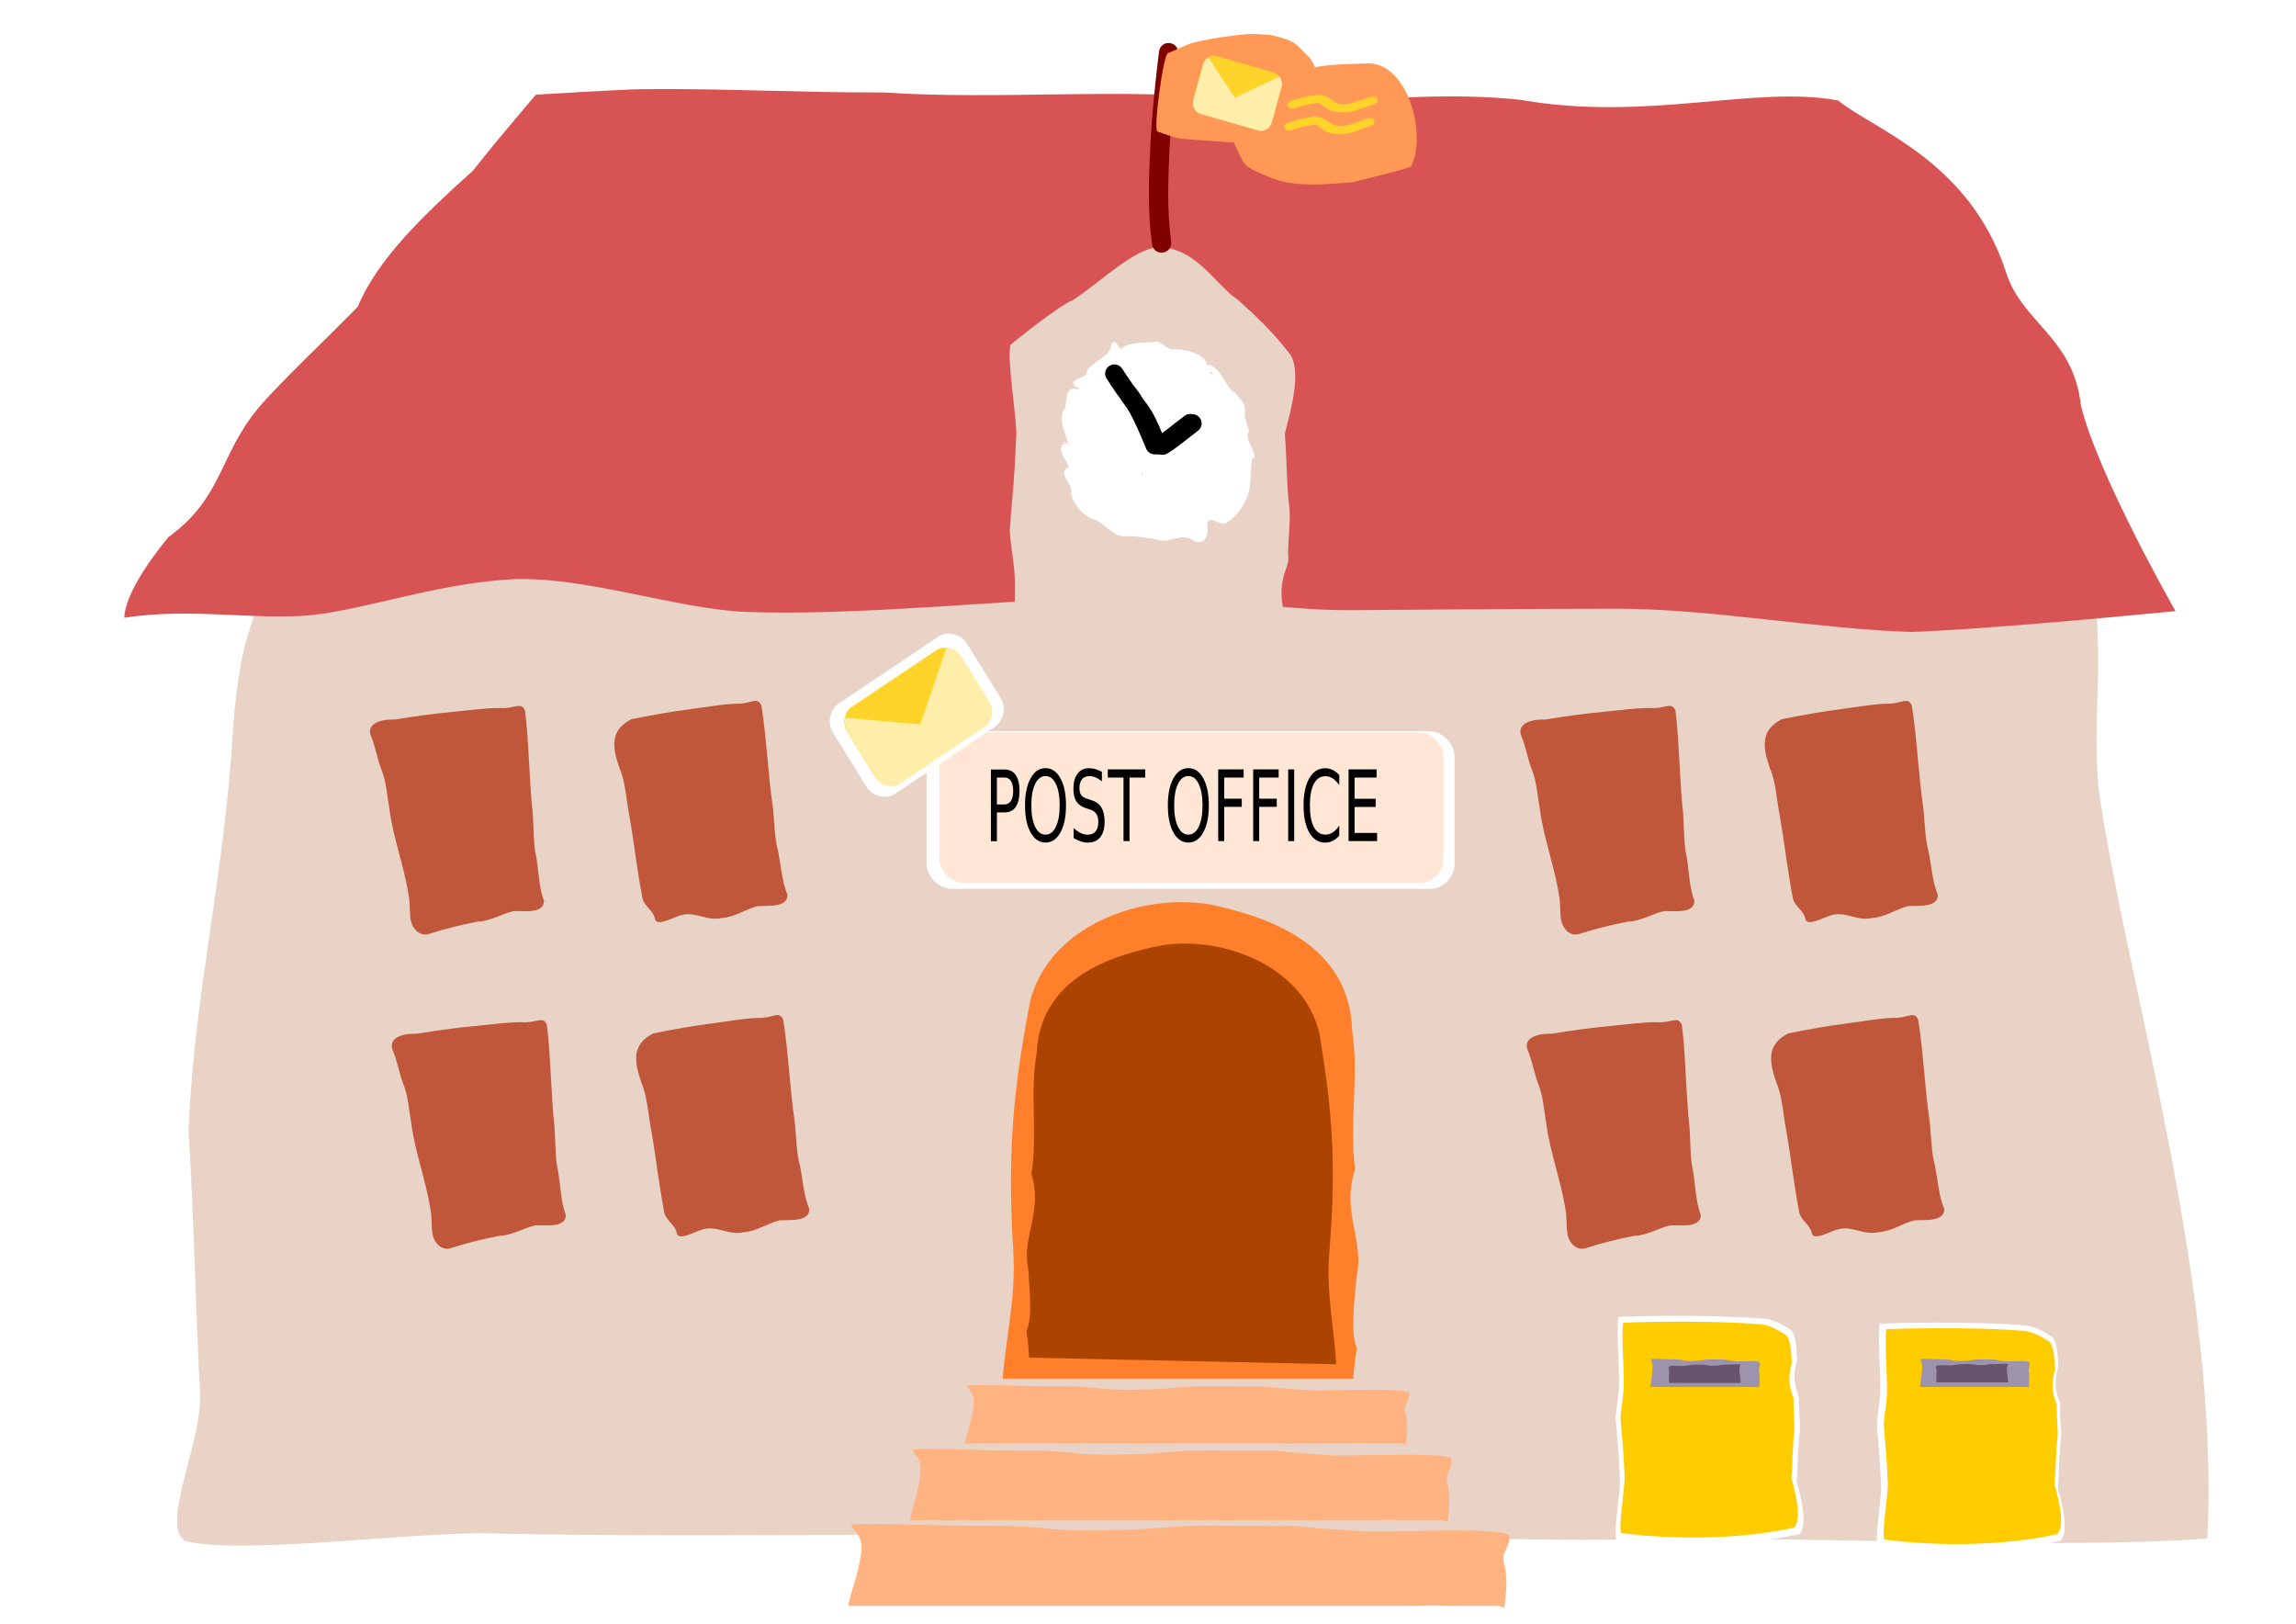 <?xml version="1.0" encoding="UTF-8"?>
<svg width="297mm" height="210mm" version="1.1" viewBox="0 0 1052.4 744.09" xmlns="http://www.w3.org/2000/svg" xmlns:osb="http://www.openswatchbook.org/uri/2009/osb" xmlns:xlink="http://www.w3.org/1999/xlink">
<defs>
<filter id="b" color-interpolation-filters="sRGB">
<feTurbulence baseFrequency="0.013 0.013" numOctaves="5" result="turbulence" seed="1"/>
<feDisplacementMap in="SourceGraphic" in2="turbulence" scale="5.1" xChannelSelector="R" yChannelSelector="G"/>
</filter>
<filter id="a" color-interpolation-filters="sRGB">
<feTurbulence baseFrequency="0.013 0.013" numOctaves="5" result="turbulence" seed="1"/>
<feDisplacementMap in="SourceGraphic" in2="turbulence" scale="5.1" xChannelSelector="R" yChannelSelector="G"/>
</filter>
<filter id="c" color-interpolation-filters="sRGB">
<feTurbulence baseFrequency="0.013 0.013" numOctaves="5" result="turbulence" seed="1"/>
<feDisplacementMap in="SourceGraphic" in2="turbulence" scale="12.2" xChannelSelector="R" yChannelSelector="G"/>
</filter>
<filter id="g" color-interpolation-filters="sRGB">
<feTurbulence baseFrequency="0.013 0.013" numOctaves="5" result="turbulence" seed="1"/>
<feDisplacementMap in="SourceGraphic" in2="turbulence" scale="12.2" xChannelSelector="R" yChannelSelector="G"/>
</filter>
<filter id="f" color-interpolation-filters="sRGB">
<feTurbulence baseFrequency="0.013 0.013" numOctaves="5" result="turbulence" seed="1"/>
<feDisplacementMap in="SourceGraphic" in2="turbulence" scale="8.2" xChannelSelector="R" yChannelSelector="G"/>
</filter>
<filter id="e" color-interpolation-filters="sRGB">
<feTurbulence baseFrequency="0.013 0.013" numOctaves="5" result="turbulence" seed="1"/>
<feDisplacementMap in="SourceGraphic" in2="turbulence" scale="8.2" xChannelSelector="R" yChannelSelector="G"/>
</filter>
<filter id="d" color-interpolation-filters="sRGB">
<feTurbulence baseFrequency="0.013 0.013" numOctaves="5" result="turbulence" seed="1"/>
<feDisplacementMap in="SourceGraphic" in2="turbulence" scale="8.2" xChannelSelector="R" yChannelSelector="G"/>
</filter>
</defs>
<g transform="translate(0 -308.27)">
<path d="m248.26 568.58c-72.146 0.331-132.87-48.99-141.36 73.042-4.192 70.2-18.129 122.73-20.492 185.1 2.611 40.371 3.17 81.879 5.426 122.18-0.788 24.182-17.822 57.959-7.162 65.572 29.184 6.901 113.04-5.585 147-3.271 126.07 2.083 236.48-1.862 356.21 2.418 47.251-2.675 110.09 1.214 157.43 0.131 73.582-1.916 196.43 4.901 266.45-0.443 6.03-117.18-37.619-256.71-49.961-344.27-2.392-32.219 1.316-45.337-0.693-77.372-11.988-21.594-106.31-5.701-123.66-8.329-25.089 5.521-63.905-0.786-93.23-5.572-24.034-1.555-42.769-10.862-64.324-7.765-34.974 0.419-77.339-2.515-113.18-1.212-41.824 1.401-74.21 13.078-114.86 12.046-20.773 2.458-52.519 1.956-80.98-1.721-41.36-11.304-84.714-10.255-122.62-10.526z" fill="#e9d3c6"/>
<g transform="matrix(-1.327 0 0 1.327 1065.5 -550.16)">
<path d="m580.52 677.67c-30.217-0.242-52.852 1.221-82.945 1.143-39.672 2.717-82.646-1.801-121.71 2.404-34.759 2.671-64.326-3.529-98.225 0.162-43.647 7.659-80.855-5.171-109.55 0.185-12.749 10.316-45.627 20.837-58.173 59.653-5.582 17.269-23.204 22.098-25.795 45.902-6.05 24.308-32.631 70.812-32.631 70.812s62.912 6.25 91.38 7.206c32.295-1.022 69.321-8.052 101.59-8.022 32.66 0.03 63.659 0.292 92.055 0.494 24.494 0.175 56.739-5.764 75.228-5.208 46.383 1.964 97.477 7.273 133.71 5.794 24.309-0.992 57.6-13.037 82.539-11.139 25.808 1.726 52.051 11.299 69.667 12.462 19.397 1.28 40.076-2.717 62.352 0.707-0.252-7.559-8.078-19.167-15.217-27.818-18.892-13.75-17.452-28.198-31.062-44.578-6.888-8.29-23.53-23.863-34.396-35.062-6.894-16.613-23.015-31.889-39.779-46.961-8.426-10.773-21.739-26.228-21.739-26.228s-30.073-1.881-37.299-1.907z" fill="#d85454"/>
</g>
<path d="m567.42 445.66c-10.898-7.324-18.666-23.581-36.19-24.143-11.358 0.382-27.572 16.699-39.443 24.236-6.26 2.479-26.39 18.585-28.567 20.488-2.039 5.24 3.324 36.407 2.559 42.517-1.014 22.697-1.35 21.202-2.96 42.753 0.591 8.514 2.225 15.01 2.368 23.536 0.288 13.254-1.778 33.756-0.514 46.378 32.92 1.341 72.292-6.215 96.948-8.247 9.065-0.361 12.74 0.336 21.752 0.044 6.111-2.112 5.172-18.061 5.97-21.18-1.467-4.53-2.77-12.575-1.325-17.846 0.519-4.324 3.199-7.678 2.401-11.566 9.8e-4 -6.299 0.97-13.921 0.725-20.378-1.585-13.102-1.157-22.55-2.237-35.288 3.244-11.986 7.739-29.566 2.119-36.727-8.649-11.018-15.295-17.04-23.606-24.579z" fill="#e9d3c6"/>
<g transform="matrix(1.196 0 0 1.196 -374.1 -84.879)" fill="#fff">
<g transform="translate(536.33 94.751)">
<path d="m223.84 409.53c-0.896-1.917-6.609-2.111-5.642-1.316 2.779-2.065 3.251-4.495 2.802-7.786 2.298-2.331 1.611-7.411-2.519-5.806-3.402-0.307 0.738-3.171 2.508-1.69 3.925 1.29 1.399 5.065 0.131 7.211 0.863 1.793 3.491 1.393 0.405 0.847-4.46-0.391 0.277 6.799 2.704 4.207-2.011-0.538-6.02 1.855-1.843 1.383 1.05 1.078 1.859 3.615 1.52 0.523-1.497-2.019-0.796-2.551 1.091-1.307 1.512 0.428 3.601-2.873 1.041-2.087-0.758-4.786-7.67-1.152-10.088-0.709-0.818 3.235 5.341 3.536 4.082-0.049 2.268-1.723 3.523 1.147 0.544 1.256-2.758 2.749-1.889 7.826-5.979 9.373-1.241 0.965-0.109 4.779-0.287 1.812-1.686-1.73-3.047-4.679 0.292-5.199 0.897-3.005-2.547-8.014 1.192-8.759-2.737-1.626-2e-3 2.941-0.284 1.275-1.491-1.6-0.49-4.838-3.781-4.14-1.481-1.414 6.067-0.499 3.534 1.534 0.473-2.483-2.843 4.251-0.181 0.892 3.183-0.518-1.145 4.081 0.43 1.204 3.686-1.27 3.348 6.029-5.7e-4 2.091-1.35-1.022-4.395-4.819-0.937-4.943 1.353-4.626-6.648-3.78-4.018 0.441 2.083 0.549 5.254 0.057 3.906 3.46 0.555-1.535 0.74-6.529-0.578-2.414-1.691 3.007-2.667-0.478-2.049-0.267-1.625 4.047 2.834 7.582 6.45 8.164 5.366-0.738 1.836-8.429-2.68-6.971-1.996-1.401-0.072-1.486 1.315-0.824 1.142-1.889 3.254-4.598 5.546-4.417-2.807 0.941 3.343-1.793-0.125-2.131-5.346-0.296-10.28-2.715-15.352-4.224-6.384-2.281-12.619-4.99-18.605-8.175-2.829-3.598 5.657-2.478 4.725-6.25 2.842-3.635 8.609-4.905 9.426-10.034 2.073-3.1 2.395 4.181 4.75 1.016 3.886-1.911 8.297-1.247 12.443-1.879 2.805 0.528 4.137 3.491 7.518 2.899 3.705 0.229 7.51 1.132 10.415 3.485 1.969 1.891 1.371 6.92 4.982 6.592-2.513 0.695-0.669-2.03-2.825-1.085-3.846-1.043-0.977-4.465 1.657-2.157 3.832 2.361 4.445 7.585 8.359 9.91 6.833 7.671 1.361 4.752 5.421 14.711-2.969 1.931 4.547 10.123 1.034 10.574-0.838 6.973-0.172 8.95-1.647 14.293-1.708 3.963-4.372 7.996-8.175 10.244-2.807 1.538-6.89-4.143-7.45 1.28 1.132 3.835-1.657 8.006-5.638 5.193-4.35-2.659-8.594 1.393-13.173 0.016-4.579-1.051-9.186-1.435-13.875-1.401-4.557-0.877-6.906-5.833-11.76-6.721-3.641-2.025-6.766-5.503-7.664-9.652 1.22-3.465-5.754-7.796-0.868-10.082-0.703-2.887-5.711-7.671-0.896-9.344-1.367-0.509-3.707 0.41-1.037-0.401 1.694-0.091 2.17 3.445 1.629 0.41-1.131-4.43-4.166-9.447-0.912-13.715 0.27-3.302 0.117-8.191 4.658-6.753 3.737-1.397 1.654-8.443 6.39-8.123 4.062 2.366 8.705-3.179 12.251 0.34 4.455 6.315 7.767 13.366 11.175 20.281 1.905 4.358 4.024 8.843 4.707 13.54l-0.165 0.354-2e-5 3e-5z"/>
<path d="m239.11 397.34c-2.257 0.971 1.298 3.141 1.162 0.426-0.3-0.302-0.737-0.471-1.162-0.426zm-11.244 14.695c-1.346 3.147 1.94-0.075 0 0z"/>
<path d="m200.51 400.8c1.579-2.3 5.578-5.259 2.062-7.488 1.146-1.677 4.571-2.452 5.696-2.679 1.951 1.857 5.443 1.742 3.992-1.741 0.791-5.556 6.924-2.676 8.562 0.673 6.905 6.006 13.26 12.646 18.955 19.81 2.2 5.08 7.168-6.497 3.639-4.491-0.689 2.069 2.831 1.63 0.04 2.816-3.317 2.327-3.614 7.328-4.828 10.15-6.219 0.874-11.59-3.14-17.217-5.054-7.262-3.244-14.898-6.416-20.875-11.715l-0.025-0.282z"/>
</g>
<path d="m752.1 498.2c2.111-2.081 1.231-0.828 2.456-3.716 0.33-0.778 0.681-1.546 0.996-2.33 0.308-0.766 0.343-1.684 0.873-2.317 5.054-6.023 0.159 2.316 2.886-2.636 0.571 0.193 2.431-2.058 2.574-2.029 0.583 0.115 0.67 1.367 1.256 1.266 0.709-0.121 1.918-1.31 1.318-1.707-0.694-0.459-1.495 0.731-2.242 1.096-0.418-1.718-0.358-0.216 0.632-1.137 0.304-0.283 0.222-0.944 0.612-1.084 0.544-0.196 1.152 0.373 1.715 0.247 0.994-0.222 0.83-1.539 0.884-2.148 0.24-0.623 1.159-0.409 1.472-0.889 0.13-0.2-0.211-0.462-0.166-0.696 0.011-0.059 1.561 0.451 0.581-0.861-0.381-0.662-0.284-0.246 0.734-1.05 0.065-0.236 3.398 0.682 3.333 0.917 0.017 0.679 0.071 0.284-0.361 1.138 0.245 0.335 0.609 0.61 0.736 1.005 0.06 0.186-0.233 0.341-0.238 0.537-0.028 0.965 0.697 1.762-0.549 2.289-2.27 0.96-0.394-1.171-1.926 1.025-0.278 3.245 0.483-0.642-2.318 0.629-0.51 0.232 0.311 1.223-0.012 1.681-0.245 0.347-0.932-0.125-1.268 0.135-0.544 0.421-0.032 1.617-0.989 1.81-1.061 0.017-2.136-0.125-3.182 0.052-0.17 0.029-0.278 0.554-0.113 0.504 0.509-0.152 0.982-0.474 1.335-0.87 0.14-0.157-0.169-0.753 3e-3 -0.631 0.498 0.35-0.053 1.45 0.522 1.75-0.987 0.013-3.623-0.485-4.032 1.338-0.217 0.966 0.884 1.972 0.578 2.914-0.279 0.86-1.683 0.923-2.087 1.732-0.365 0.731-3e-3 1.635-4e-3 2.453-0.355 0.629-0.71 1.257-1.065 1.886-0.163 0.35-5.109-1.955-4.946-2.305z"/>
<path d="m757.52 499.34c3.603-2.186 6.755-4.998 10.136-7.491l1.24-0.969 0.873 0.08-1.244 0.971c-3.386 2.485-6.532 5.301-10.128 7.496l-0.877-0.086z" stroke="#000" stroke-linejoin="round" stroke-width="7.079"/>
<path d="m755.34 499.29c-2.943-7.053-6.241-15.058-10.26-19.852-1.769-2.174-4.139-6.073-5.204-7.552 0.882 1.51 7.455 10.935 8.533 12.315 3.804 4.57 5.667 10.057 7.815 15.054l-0.884 0.036z" stroke="#000" stroke-linejoin="round" stroke-width="7.079"/>
</g>
<path d="m403.8 1059.5c-0.223-0.647-0.19-1.486 0-2.457v2.457z" fill="#ffe6d5"/>
<path d="m689.4 1045.3c-0.55-0.631-1.698-1.065-3.034-1.065h-23.754c-3.871-0.303-8.131-0.306-12.367 0h-68.256c-0.785-0.016-1.56-0.016-2.323 0h-189.98c-0.322 0-0.632 0.027-0.927 0.073 1.647-7.938 4.879-15.408 6.008-24.766 1.559-11.093-10.491-12.665-0.674-12.73l2.136-0.2c8.133-0.054 35.055 0.814 46.041 0.789 12.739 0.046 27.308-0.13 41.207 1.75 9.564 0.611 20.232 0.695 27.213 0.286 13.659 0.172 24.543-1.77 38.598-2.002 12.043-0.217 26.279 0.271 38.032 0.201 7.244-0.515 13.539 1.032 21.616 1.291 9.854 0.795 22.899 1.844 31.33 0.926 5.831 0.437 47.49-1.604 51.519 1.986 0.675 5.325-3.418 6.904-2.614 12.26 1.867 5.352 1.529 13.398 0.233 21.201z" fill="#ffb380" filter="url(#f)"/>
<path d="m854.17 1068.5c-0.219 1.729 2.447-1.647 0 0z" fill="#c1573a" fill-rule="evenodd"/>
<path d="m817.7 1119.2-7e-3 0.01z" fill="#c1573a" fill-rule="evenodd"/>
<path d="m906.53 1119.3c0.687 0.311-0.77 0.322 0 0z" fill="#c1573a" fill-rule="evenodd"/>
<path d="m899.21 1233.3c0.2 0.54-1.024-0.423 0 0z" fill="#c1573a" fill-rule="evenodd"/>
<path d="m900.46 1233.6c1.242 0.017-1.011 0.901 0 0z" fill="#c1573a" fill-rule="evenodd"/>
<path d="m897.34 1236.1 0.036 0.037z" fill="#c1573a" fill-rule="evenodd"/>
<path d="m897.13 1236.4c0.923-0.142-0.358 0.798 0 0z" fill="#c1573a" fill-rule="evenodd"/>
<path d="m897.92 1241.4-0.247 0.067z" fill="#c1573a" fill-rule="evenodd"/>
<path d="m892.14 1241.9c-2.483-1.605-0.649 1.5 0 0z" fill="#c1573a" fill-rule="evenodd"/>
<path d="m196.53 736.28c-4.411 1.353-7.77-2.872-8.313-6.557-0.593-3.74-0.132-7.576-0.94-11.313-2.052-13.239-6.987-25.882-8.747-39.183-1.124-6.249-1.372-12.683-3.833-18.634-1.882-4.992-2.628-10.29-4.751-15.199-2.206-6.243 6.215-7.62 10.947-7.377 9.096-1.477 18.255-2.765 27.452-3.611 6.861-0.626 13.718-1.657 20.607-1.692 6.914 0.618 9.84-3.228 11.709 1.225 1.767 13.543 1.919 32.846 3.47 46.428 0.455 4.713 0.32 15.71 1.621 20.221 1.076 6.023 1.265 14.669 3.615 20.468-0.067 6-8.906 4.66-13.782 4.729-5.653 1.172-10.633 4.634-16.537 4.818-7.619 1.433-15.141 3.345-22.516 5.678z" fill="#c1573a" fill-rule="evenodd"/>
<path d="m311.23 727.96c-4.357 1.518-10.378 4.92-11.059 1.257-0.733-3.716-4.704-5.426-5.651-9.131-2.546-13.153-3.667-24.17-5.925-37.395-1.358-6.202-1.843-16.194-4.526-22.049-3.426-9.838-4.671-17.626 5.345-22.792 9.034-1.817 18.138-3.447 27.297-4.638 6.832-0.882 13.647-2.17 20.529-2.463 6.933 0.358 9.712-3.595 11.746 0.785 2.273 13.467 3.149 32.751 5.207 46.265 0.631 4.692 0.909 15.687 2.377 20.146 1.301 5.979 1.814 14.612 4.379 20.318 0.158 5.998-8.725 4.991-13.595 5.243-5.605 1.383-10.452 5.03-16.345 5.434-7.56 1.718-12.499-3.588-19.782-0.98z" fill="#c1573a" fill-rule="evenodd"/>
<rect x="2397.1" y="1143.8" width="234.29" height="351.43" ry="19.276" fill-opacity="0"/>
<path d="m540.68 721.71c-28.022 0.382-60.418 14.822-68.516 45.26-6.631 35.753-10.842 64.372-7.701 114.87 1.308 20.105-3.361 39.247-4.883 58.213h160.7c0.265-3.752 0.69-8.099 1.69-13.982-3.296-6.718-0.884-23.654-0.17-32.885 3.87-16.224-7.25-29.206-0.648-49.256-2.904-20.054 1.907-42.474-1.377-63.273-1.037-41.009-41.207-52.61-64.158-57.719-4.707-0.881-9.746-1.294-14.936-1.223z" fill="#ff7f2a"/>
<path d="m663.4 1005.9c-0.451-0.549-1.391-0.926-2.486-0.926h-19.466c-3.172-0.264-6.663-0.266-10.134 0h-55.933c-0.643-0.014-1.278-0.014-1.903 0h-155.68c-0.264 0-0.518 0.024-0.759 0.063 1.35-6.902 3.998-13.397 4.924-21.533 1.278-9.645-8.597-11.012-0.552-11.068l1.75-0.174c6.665-0.047 28.726 0.708 37.729 0.686 10.439 0.04 22.378-0.113 33.768 1.521 7.837 0.531 16.58 0.604 22.3 0.249 11.193 0.149 20.112-1.538 31.63-1.741 9.869-0.188 21.535 0.236 31.166 0.175 5.936-0.448 11.095 0.897 17.713 1.122 8.075 0.692 18.765 1.603 25.674 0.805 4.779 0.38 38.916-1.395 42.218 1.726 0.553 4.63-2.801 6.003-2.142 10.66 1.53 4.653 1.253 11.649 0.191 18.433z" fill="#ffb380" filter="url(#e)"/>
<path d="m644.27 970.53c-0.369-0.45-1.141-0.759-2.038-0.759h-15.959c-2.6-0.216-5.463-0.218-8.308 0h-45.856c-0.527-0.011-1.048-0.011-1.56 0h-127.64c-0.216 0-0.425 0.02-0.623 0.052 1.107-5.658 3.278-10.983 4.037-17.653 1.048-7.907-7.048-9.028-0.453-9.074l1.435-0.143c5.464-0.038 23.551 0.58 30.931 0.562 8.559 0.033 18.346-0.092 27.684 1.247 6.425 0.436 13.592 0.495 18.282 0.204 9.177 0.122 16.489-1.261 25.931-1.427 8.091-0.154 17.655 0.193 25.551 0.143 4.866-0.367 9.096 0.736 14.522 0.92 6.62 0.567 15.384 1.315 21.048 0.66 3.918 0.311 31.905-1.143 34.611 1.415 0.454 3.796-2.296 4.922-1.756 8.739 1.254 3.815 1.027 9.55 0.156 15.112z" fill="#ffb380" filter="url(#d)"/>
<path d="m206.53 880.28c-4.411 1.353-7.77-2.872-8.313-6.557-0.593-3.74-0.132-7.576-0.94-11.313-2.052-13.239-6.987-25.882-8.747-39.183-1.124-6.249-1.372-12.683-3.833-18.634-1.882-4.992-2.628-10.29-4.751-15.199-2.206-6.243 6.215-7.62 10.947-7.377 9.096-1.477 18.255-2.765 27.452-3.611 6.861-0.626 13.718-1.657 20.607-1.692 6.914 0.618 9.84-3.228 11.709 1.225 1.767 13.543 1.919 32.846 3.47 46.428 0.455 4.713 0.32 15.71 1.621 20.221 1.076 6.023 1.265 14.669 3.615 20.468-0.067 6-8.906 4.66-13.782 4.729-5.653 1.172-10.633 4.634-16.537 4.818-7.619 1.433-15.141 3.345-22.516 5.678z" fill="#c1573a" fill-rule="evenodd"/>
<path d="m321.23 871.96c-4.357 1.518-10.378 4.92-11.059 1.257-0.733-3.716-4.704-5.426-5.651-9.131-2.546-13.153-3.667-24.17-5.925-37.395-1.358-6.202-1.843-16.194-4.526-22.049-3.426-9.838-4.671-17.626 5.345-22.792 9.034-1.817 18.138-3.447 27.297-4.638 6.832-0.882 13.647-2.17 20.529-2.463 6.933 0.358 9.712-3.595 11.746 0.785 2.273 13.467 3.149 32.751 5.207 46.265 0.631 4.692 0.909 15.687 2.377 20.146 1.301 5.979 1.814 14.612 4.379 20.318 0.158 5.998-8.725 4.991-13.595 5.243-5.605 1.383-10.452 5.03-16.345 5.434-7.56 1.718-12.499-3.588-19.782-0.98z" fill="#c1573a" fill-rule="evenodd"/>
<path d="m723.83 736.28c-4.411 1.353-7.77-2.872-8.313-6.557-0.593-3.74-0.132-7.576-0.94-11.313-2.052-13.239-6.987-25.882-8.747-39.183-1.124-6.249-1.372-12.683-3.833-18.634-1.882-4.992-2.628-10.29-4.751-15.199-2.206-6.243 6.215-7.62 10.947-7.377 9.096-1.477 18.255-2.765 27.452-3.611 6.861-0.626 13.718-1.657 20.607-1.692 6.914 0.618 9.84-3.228 11.709 1.225 1.767 13.543 1.919 32.846 3.47 46.428 0.455 4.713 0.32 15.71 1.621 20.221 1.076 6.023 1.265 14.669 3.615 20.468-0.067 6-8.906 4.66-13.782 4.729-5.653 1.172-10.633 4.634-16.537 4.818-7.619 1.433-15.141 3.345-22.516 5.678z" fill="#c1573a" fill-rule="evenodd"/>
<path d="m838.53 727.96c-4.357 1.518-10.378 4.92-11.059 1.257-0.733-3.716-4.704-5.426-5.651-9.131-2.546-13.153-3.667-24.17-5.925-37.395-1.358-6.202-1.843-16.194-4.526-22.049-3.426-9.838-4.671-17.626 5.345-22.792 9.034-1.817 18.138-3.447 27.297-4.638 6.832-0.882 13.647-2.17 20.529-2.463 6.933 0.358 9.712-3.595 11.746 0.785 2.273 13.467 3.149 32.751 5.207 46.265 0.631 4.692 0.909 15.687 2.377 20.146 1.301 5.979 1.814 14.612 4.379 20.318 0.158 5.998-8.725 4.991-13.595 5.243-5.605 1.383-10.452 5.03-16.345 5.434-7.56 1.718-12.499-3.588-19.782-0.98z" fill="#c1573a" fill-rule="evenodd"/>
<path d="m545.58 740.71c24.537 0.867 52.639 14.13 59.153 40.944 5.129 31.442 8.274 56.589 4.565 100.76-1.527 17.585 2.199 34.44 3.172 51.081l-140.76-3.051c-0.161-3.292-0.451-7.107-1.214-12.279 3.014-5.821 1.223-20.702 0.773-28.8-3.082-14.284 6.904-25.444 1.503-43.131 2.924-17.51-0.864-37.239 2.407-55.395 1.686-35.9 37.092-45.298 57.292-49.338 4.14-0.682 8.561-0.948 13.105-0.787z" fill="#a40"/>
<path d="m726.76 880.28c-4.411 1.353-7.77-2.872-8.313-6.557-0.593-3.74-0.132-7.576-0.94-11.313-2.052-13.239-6.987-25.882-8.747-39.183-1.124-6.249-1.372-12.683-3.833-18.634-1.882-4.992-2.628-10.29-4.751-15.199-2.206-6.243 6.215-7.62 10.947-7.377 9.096-1.477 18.255-2.765 27.452-3.611 6.861-0.626 13.718-1.657 20.607-1.692 6.914 0.618 9.84-3.228 11.709 1.225 1.767 13.543 1.919 32.846 3.47 46.428 0.455 4.713 0.32 15.71 1.621 20.221 1.076 6.023 1.265 14.669 3.615 20.468-0.067 6-8.906 4.66-13.782 4.729-5.653 1.172-10.633 4.634-16.537 4.818-7.619 1.433-15.141 3.345-22.516 5.678z" fill="#c1573a" fill-rule="evenodd"/>
<path d="m841.46 871.96c-4.357 1.518-10.378 4.92-11.059 1.257-0.733-3.716-4.704-5.426-5.651-9.131-2.546-13.153-3.667-24.17-5.925-37.395-1.358-6.202-1.843-16.194-4.526-22.049-3.426-9.838-4.671-17.626 5.345-22.792 9.034-1.817 18.138-3.447 27.297-4.638 6.832-0.882 13.647-2.17 20.529-2.463 6.933 0.358 9.712-3.595 11.746 0.785 2.273 13.467 3.149 32.751 5.207 46.265 0.631 4.692 0.909 15.687 2.377 20.146 1.301 5.979 1.814 14.612 4.379 20.318 0.158 5.998-8.725 4.991-13.595 5.243-5.605 1.383-10.452 5.03-16.345 5.434-7.56 1.718-12.499-3.588-19.782-0.98z" fill="#c1573a" fill-rule="evenodd"/>
<path transform="matrix(.858 0 0 -.858 89.729 1797.1)" d="m758.85 912.82c-1.564 4.018 2.549 27.917 1.962 32.603-0.778 17.404-1.035 16.258-2.27 32.784 0.453 6.529 1.706 11.51 1.816 18.048 0.221 10.164-1.363 25.885-0.394 35.564 25.244 1.028 58.173 0.711 77.08-0.847 6.951-0.277 13.941-5.444 13.941-5.444 4.686-1.619 3.966-13.85 4.578-16.242-1.125-3.474-2.124-9.643-1.016-13.684 0.398-3.316 2.453-5.888 1.841-8.869 0-4.83 0.744-10.675 0.556-15.626-1.215-10.047-0.887-17.291-1.715-27.059 2.488-9.191 5.935-22.672 1.625-28.163-30.173-6.634-67.127-7.034-98.004-3.065z" fill="#fff" filter="url(#a)"/>
<path transform="matrix(.81 0 0 -.81 128.37 1750.2)" d="m758.85 912.82c-1.564 4.018 2.549 27.917 1.962 32.603-0.778 17.404-1.035 16.258-2.27 32.784 0.453 6.529 1.706 11.51 1.816 18.048 0.221 10.164-1.363 25.885-0.394 35.564 25.244 1.028 58.173 0.711 77.08-0.847 6.951-0.277 13.941-5.444 13.941-5.444 4.686-1.619 3.966-13.85 4.578-16.242-1.125-3.474-2.124-9.643-1.016-13.684 0.398-3.316 2.453-5.888 1.841-8.869 0-4.83 0.744-10.675 0.556-15.626-1.215-10.047-0.887-17.291-1.715-27.059 2.488-9.191 5.935-22.672 1.625-28.163-30.173-6.634-67.127-7.034-98.004-3.065z" fill="#fc0" filter="url(#a)"/>
<path d="m806.34 944.28c-0.091-0.218-0.282-0.367-0.503-0.367h-3.94c-0.642-0.105-1.349-0.105-2.051 0h-11.321-0.385-31.512c-0.053 0-0.105 0-0.154 0.026 0.273-2.737 0.809-5.313 0.997-8.54 0.259-3.825-1.74-4.368-0.112-4.39l0.354-0.069c1.349-0.021 5.814 0.281 7.637 0.272 2.113 0.021 4.53-0.045 6.835 0.603 1.586 0.211 3.356 0.24 4.514 0.099 2.266 0.058 4.071-0.61 6.402-0.69 1.998-0.075 4.359 0.092 6.308 0.069 1.202-0.176 2.246 0.356 3.585 0.445 1.635 0.274 3.798 0.636 5.197 0.32 0.967 0.151 7.877-0.553 8.545 0.685 0.112 1.836-0.567 2.381-0.434 4.228 0.31 1.846 0.254 4.62 0.039 7.311z" fill="#9d93ac"/>
<path d="m765.07 942.26c0.06-0.143 0.186-0.242 0.332-0.242h2.598c0.423-0.07 0.889-0.07 1.352 0h7.464 0.254 20.776c0.035 0 0.069 0 0.101 0.017-0.18-1.805-0.534-3.503-0.657-5.631-0.171-2.522 1.147-2.88 0.074-2.894l-0.234-0.045c-0.889-0.014-3.833 0.185-5.035 0.179-1.393 0.014-2.986-0.03-4.506 0.398-1.046 0.139-2.212 0.158-2.976 0.065-1.494 0.038-2.684-0.402-4.221-0.455-1.317-0.05-2.874 0.061-4.159 0.045-0.792-0.116-1.481 0.235-2.364 0.293-1.078 0.181-2.504 0.419-3.426 0.211-0.638 0.099-5.193-0.365-5.634 0.451-0.074 1.211 0.374 1.57 0.286 2.787-0.204 1.217-0.167 3.046-0.025 4.82z" fill="#67536c"/>
<path transform="matrix(.858 0 0 -.858 209.44 1800.2)" d="m758.85 912.82c-1.564 4.018 2.549 27.917 1.962 32.603-0.778 17.404-1.035 16.258-2.27 32.784 0.453 6.529 1.706 11.51 1.816 18.048 0.221 10.164-1.363 25.885-0.394 35.564 25.244 1.028 58.173 0.711 77.08-0.847 6.951-0.277 13.941-5.444 13.941-5.444 4.686-1.619 3.966-13.85 4.578-16.242-1.125-3.474-2.124-9.643-1.016-13.684 0.398-3.316 2.453-5.888 1.841-8.869 0-4.83 0.744-10.675 0.556-15.626-1.215-10.047-0.887-17.291-1.715-27.059 2.488-9.191 5.935-22.672 1.625-28.163-30.173-6.634-67.127-7.034-98.004-3.065z" fill="#fff" filter="url(#a)"/>
<path transform="matrix(.81 0 0 -.81 249.02 1753.2)" d="m758.85 912.82c-1.564 4.018 2.549 27.917 1.962 32.603-0.778 17.404-1.035 16.258-2.27 32.784 0.453 6.529 1.706 11.51 1.816 18.048 0.221 10.164-1.363 25.885-0.394 35.564 25.244 1.028 58.173 0.711 77.08-0.847 6.951-0.277 13.941-5.444 13.941-5.444 4.686-1.619 3.966-13.85 4.578-16.242-1.125-3.474-2.124-9.643-1.016-13.684 0.398-3.316 2.453-5.888 1.841-8.869 0-4.83 0.744-10.675 0.556-15.626-1.215-10.047-0.887-17.291-1.715-27.059 2.488-9.191 5.935-22.672 1.625-28.163-30.173-6.634-67.127-7.034-98.004-3.065z" fill="#fc0" filter="url(#a)"/>
<path d="m929.91 944.28c-0.091-0.218-0.282-0.367-0.503-0.367h-3.94c-0.642-0.105-1.349-0.105-2.051 0h-11.321-0.385-31.512c-0.053 0-0.105 0-0.154 0.026 0.273-2.737 0.809-5.313 0.997-8.54 0.259-3.825-1.74-4.368-0.112-4.39l0.354-0.069c1.349-0.021 5.814 0.281 7.637 0.272 2.113 0.021 4.53-0.045 6.835 0.603 1.586 0.211 3.356 0.24 4.514 0.099 2.266 0.058 4.071-0.61 6.402-0.69 1.998-0.075 4.359 0.092 6.308 0.069 1.202-0.176 2.246 0.356 3.585 0.445 1.635 0.274 3.798 0.636 5.197 0.32 0.967 0.151 7.877-0.553 8.545 0.685 0.112 1.836-0.567 2.381-0.434 4.228 0.31 1.846 0.254 4.62 0.039 7.311z" fill="#9d93ac"/>
<path d="m887.65 942.01c0.06-0.143 0.186-0.242 0.332-0.242h2.598c0.423-0.07 0.889-0.07 1.352 0h7.464 0.254 20.776c0.035 0 0.069 0 0.101 0.017-0.18-1.805-0.534-3.503-0.657-5.631-0.171-2.522 1.147-2.88 0.074-2.894l-0.234-0.045c-0.889-0.014-3.833 0.185-5.035 0.179-1.393 0.014-2.986-0.03-4.506 0.398-1.046 0.139-2.212 0.158-2.976 0.065-1.494 0.038-2.684-0.402-4.221-0.455-1.317-0.05-2.874 0.061-4.159 0.045-0.792-0.116-1.481 0.235-2.364 0.293-1.078 0.181-2.504 0.419-3.426 0.211-0.638 0.099-5.193-0.365-5.634 0.451-0.074 1.211 0.374 1.57 0.286 2.787-0.204 1.217-0.167 3.046-0.025 4.82z" fill="#67536c"/>
<rect transform="matrix(.596 0 0 .596 245.27 -53.669)" x="301.03" y="1169.5" width="406.08" height="121.22" ry="19.276" fill="#fff" filter="url(#c)"/>
<rect transform="matrix(.569 0 0 .569 259.28 -21.579)" x="301.03" y="1169.5" width="406.08" height="121.22" ry="19.276" fill="#ffe6d5" filter="url(#c)"/>
<g transform="matrix(.696 0 0 1.127 555.52 -765.48)" filter="url(#g)" stroke-width="1px">
<path d="m-141.63 1268.9v10.957h4.961q2.754 0 4.258-1.426 1.504-1.426 1.504-4.062 0-2.617-1.504-4.043-1.504-1.426-4.258-1.426h-4.961zm-3.945-3.242h8.906q4.902 0 7.402 2.227 2.519 2.207 2.519 6.484 0 4.316-2.519 6.523-2.5 2.207-7.402 2.207h-4.961v11.719h-3.945v-29.16z"/>
<path d="m-109.6 1268.3q-4.297 0-6.836 3.203-2.519 3.203-2.519 8.73 0 5.508 2.519 8.711 2.539 3.203 6.836 3.203 4.297 0 6.797-3.203 2.519-3.203 2.519-8.711 0-5.527-2.519-8.73-2.5-3.203-6.797-3.203zm0-3.203q6.133 0 9.805 4.121 3.672 4.102 3.672 11.016 0 6.895-3.672 11.016-3.672 4.101-9.805 4.101-6.152 0-9.844-4.101-3.672-4.102-3.672-11.016 0-6.914 3.672-11.016 3.691-4.121 9.844-4.121z"/>
<path d="m-72.471 1266.6v3.848q-2.246-1.074-4.238-1.602-1.992-0.527-3.848-0.527-3.223 0-4.981 1.25-1.738 1.25-1.738 3.555 0 1.934 1.152 2.93 1.172 0.977 4.414 1.582l2.383 0.488q4.414 0.84 6.504 2.969 2.109 2.109 2.109 5.664 0 4.238-2.852 6.426-2.832 2.188-8.32 2.188-2.07 0-4.414-0.469-2.324-0.469-4.824-1.387v-4.062q2.402 1.348 4.707 2.031 2.305 0.684 4.531 0.684 3.379 0 5.215-1.328 1.836-1.328 1.836-3.789 0-2.148-1.328-3.359-1.309-1.211-4.316-1.816l-2.402-0.469q-4.414-0.879-6.387-2.754-1.973-1.875-1.973-5.215 0-3.867 2.715-6.094 2.734-2.227 7.519-2.227 2.051 0 4.18 0.371 2.129 0.371 4.356 1.113z"/>
<path d="m-68.604 1265.6h24.668v3.32h-10.352v25.84h-3.965v-25.84h-10.352v-3.32z"/>
<path d="m-15.538 1268.3q-4.297 0-6.836 3.203-2.519 3.203-2.519 8.73 0 5.508 2.519 8.711 2.539 3.203 6.836 3.203t6.797-3.203q2.519-3.203 2.519-8.711 0-5.527-2.519-8.73-2.5-3.203-6.797-3.203zm0-3.203q6.133 0 9.805 4.121 3.672 4.102 3.672 11.016 0 6.895-3.672 11.016-3.672 4.101-9.805 4.101-6.152 0-9.844-4.101-3.672-4.102-3.672-11.016 0-6.914 3.672-11.016 3.691-4.121 9.844-4.121z"/>
<path d="m4.111 1265.6h16.758v3.32h-12.812v8.594h11.562v3.32h-11.562v13.926h-3.945v-29.16z"/>
<path d="m27.158 1265.6h16.758v3.32h-12.812v8.594h11.562v3.32h-11.562v13.926h-3.945v-29.16z"/>
<path d="m50.204 1265.6h3.945v29.16h-3.945v-29.16z"/>
<path d="m83.837 1267.9v4.16q-1.992-1.855-4.258-2.773-2.246-0.918-4.785-0.918-5 0-7.656 3.066-2.656 3.047-2.656 8.828 0 5.762 2.656 8.828 2.656 3.047 7.656 3.047 2.539 0 4.785-0.918 2.266-0.918 4.258-2.773v4.121q-2.07 1.406-4.394 2.109-2.305 0.703-4.883 0.703-6.621 0-10.43-4.043-3.809-4.062-3.809-11.074 0-7.031 3.809-11.074 3.809-4.062 10.43-4.062 2.617 0 4.922 0.703 2.324 0.683 4.356 2.07z"/>
<path d="m89.97 1265.6h18.438v3.32h-14.492v8.633h13.887v3.32h-13.887v10.566h14.844v3.32h-18.789v-29.16z"/>
</g>
<g transform="matrix(.821 0 0 .821 71.66 112.62)">
<rect transform="matrix(.499 -.335 .323 .522 -49.339 554.35)" x="523.33" y="494.73" width="149.47" height="96.842" ry="19.276" fill="#fff" filter="url(#b)"/>
<g transform="translate(-67.175 8.081)">
<g transform="matrix(.503 -.019 .02 .524 91.073 559.75)" filter="url(#b)">
<rect transform="matrix(.861 -.509 .509 .861 0 0)" x="523.33" y="494.73" width="149.47" height="96.842" ry="19.276" fill="#ffd42a"/>
<path d="m826.01 91.008-32.339 80.594-82.829-10.04c-1.363 4.878-0.808 10.284 1.987 15.008l29.683 50.166c5.438 9.191 17.215 12.212 26.405 6.773l95.461-56.485c9.191-5.438 12.211-17.215 6.773-26.405l-29.683-50.166c-3.401-5.748-9.282-9.083-15.459-9.444z" fill="#fea"/>
</g>
</g>
</g>
<path d="m528 419.84c-2.076-15.114-1.381-30.391-0.695-45.573 0.729-14.1 2.227-28.132 3.905-42.144 0.744-6.216 9.535-5.163 8.79 1.053-1.653 13.795-3.131 27.61-3.851 41.491-0.668 14.722-1.371 29.538 0.65 44.195 0.691 6.222-8.108 7.199-8.799 0.978z" fill="#800000"/>
<g transform="translate(0,-4)">
<path d="m535.41 336.62c2.316-1.033 8.872-3.994 10.491-4.506 4.165-1.317 12.876-2.698 16.91-3.217 3.424-0.441 6.849-0.95 10.299-1.056 3.143-0.097 6.295 0.298 9.442 0.447 4.004 1.149 9.491 1.916 12.906 5.57 2.785 2.979 6.761 5.75 7.355 10.178 1.217 9.064-0.159 18.528-2.339 27.191-1.258 5.003-9.474 9.382-12.817 11.535-6.207-11.612-5.894-31.112 5.017-36.909 3.471-1.844 7.372-2.304 11.139-2.979 7.119-1.276 16.89-1.349 24.092-1.591 17.966 0.954 26.053 33.347 18.863 47.203-0.724 0.916-23.15 6.385-26.858 7.311-12.123 0.832-26.952 2.678-38.741-2.667-4.332-1.964-9.848-3.287-12.185-8.196-12.079-25.369-9.894-25.348-2.862-40.043 0.092-0.035 9.694-4.88 10.955-1.262 2.408 6.914 1.241 14.98 3.246 22.072 0.855 3.023 4.756 4.215 5.079 7.372 0.491 4.792-13.684-0.565-11.254 3.832-12.096 0.76-6.218 0.783-18.407-0.032-1.547-0.103-13.768-0.878-15.713-1.248-1.509-0.286-7.334-2.335-9.469-3.071-2.083-0.496 2.767-36.431 4.85-35.934z" fill="#f95"/>
<g transform="matrix(.169 .198 -.187 .199 463.93 165.73)" filter="url(#b)">
<rect transform="matrix(.861 -.509 .509 .861 0 0)" x="523.33" y="494.73" width="149.47" height="96.842" ry="19.276" fill="#ffd42a"/>
<path d="m826.01 91.008-32.339 80.594-82.829-10.04c-1.363 4.878-0.808 10.284 1.987 15.008l29.683 50.166c5.438 9.191 17.215 12.212 26.405 6.773l95.461-56.485c9.191-5.438 12.211-17.215 6.773-26.405l-29.683-50.166c-3.401-5.748-9.282-9.083-15.459-9.444z" fill="#fea"/>
</g>
<path d="m629.68 360.06c-3.112 1.131-6.264 2.166-9.458 3.106-3.214 0.841-5.889 0.694-8.927 0.133-2.638-0.678-4.306-2.337-6.391-3.587-0.165-0.064-0.315-0.15-0.494-0.192-0.522-0.123-1.633 0.086-2.096 0.147-1.926 0.255-1.491 0.21-3.6 0.675-3.514 0.954-1.736 0.444-5.333 1.536-3.357 1.018-4.701-2.465-1.344-3.483 3.901-1.18 1.948-0.623 5.857-1.672 3.027-0.644 6.465-1.466 9.313-0.534 0.37 0.121 0.685 0.312 1.028 0.468 1.603 0.98 2.946 2.193 4.752 2.977 1.938 0.376 3.868 0.576 5.941 0.035 3.091-0.909 6.14-1.912 9.151-3.008 3.301-1.15 4.901 2.25 1.6 3.399z" fill="#ffd42a"/>
<path d="m628.26 370.06c-3.112 1.131-6.264 2.166-9.458 3.106-3.214 0.841-5.889 0.694-8.927 0.133-2.638-0.678-4.306-2.337-6.391-3.587-0.165-0.064-0.315-0.15-0.494-0.192-0.522-0.123-1.633 0.086-2.096 0.147-1.926 0.255-1.491 0.21-3.6 0.675-3.514 0.954-1.736 0.444-5.333 1.536-3.357 1.018-4.701-2.465-1.344-3.483 3.901-1.18 1.948-0.623 5.857-1.672 3.027-0.644 6.465-1.466 9.313-0.534 0.37 0.121 0.685 0.312 1.028 0.468 1.603 0.98 2.946 2.193 4.752 2.977 1.938 0.376 3.868 0.576 5.941 0.035 3.091-0.909 6.14-1.912 9.151-3.008 3.301-1.15 4.901 2.25 1.6 3.399z" fill="#ffd42a"/>
</g>
</g>
</svg>

